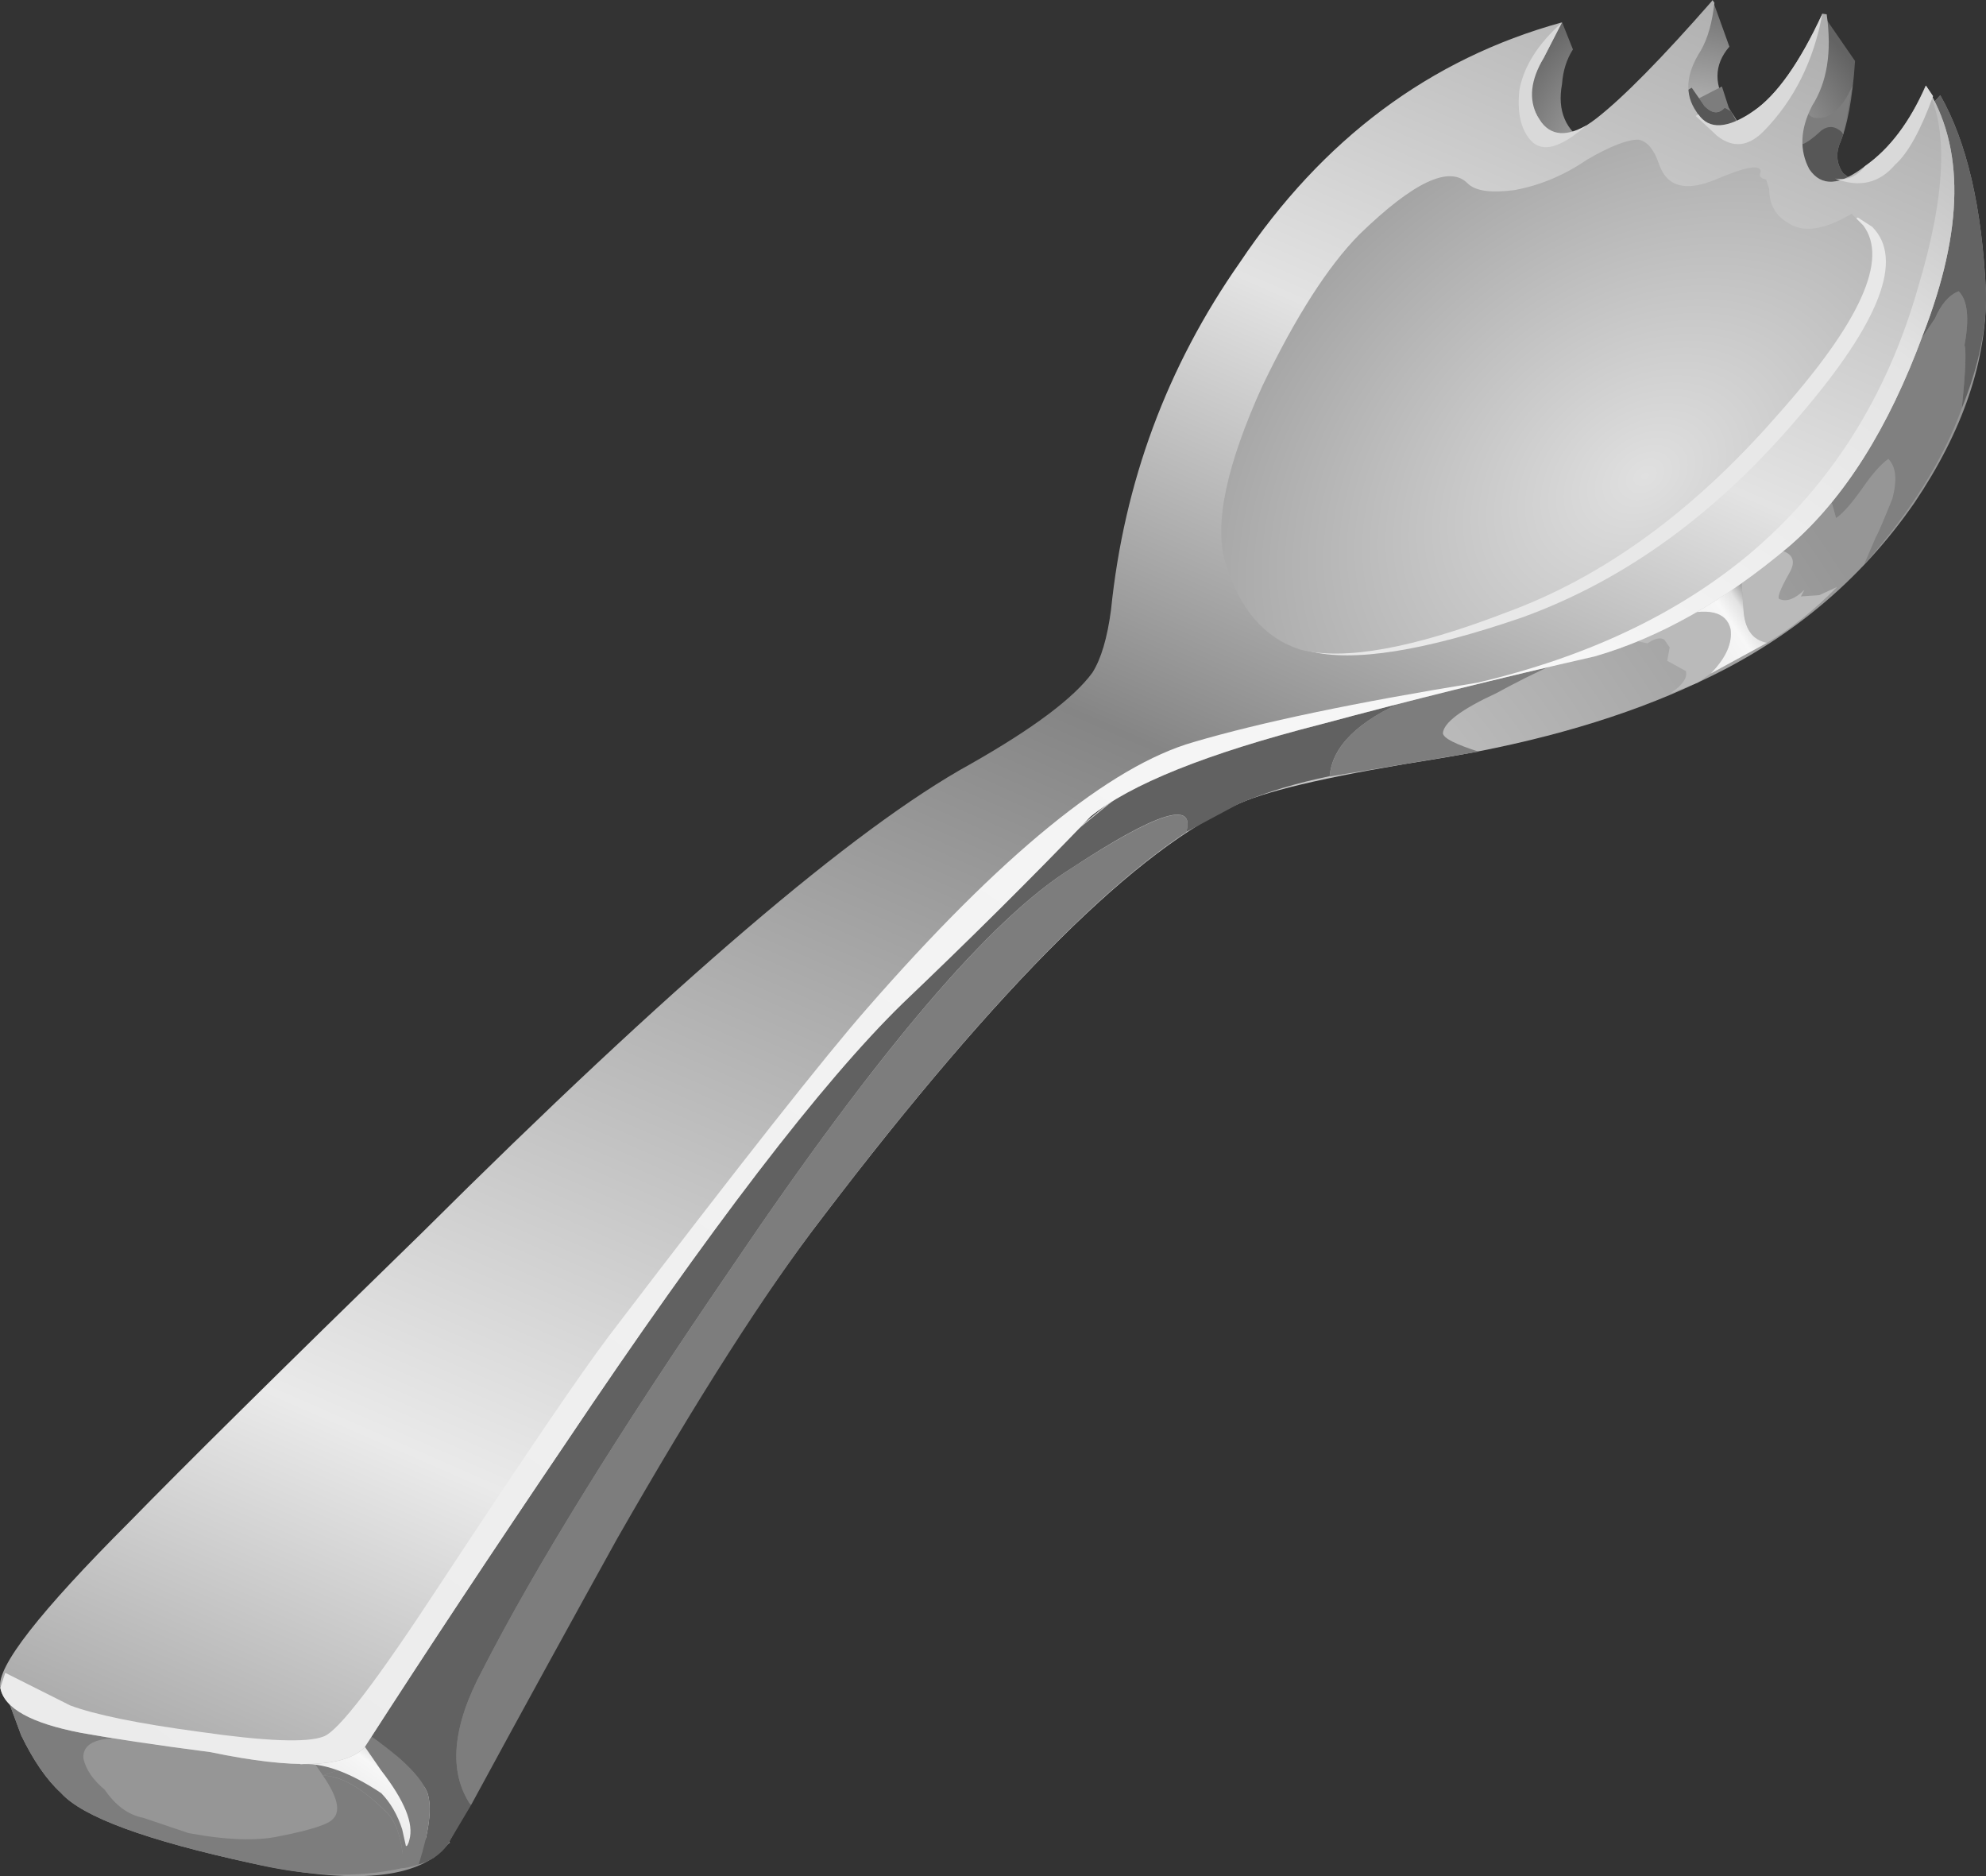 <?xml version="1.0" encoding="UTF-8" standalone="no"?>
<!-- Created with Inkscape (http://www.inkscape.org/) -->
<svg xmlns:inkscape="http://www.inkscape.org/namespaces/inkscape" xmlns:rdf="http://www.w3.org/1999/02/22-rdf-syntax-ns#" xmlns="http://www.w3.org/2000/svg" xmlns:xlink="http://www.w3.org/1999/xlink" xmlns:ns1="http://sozi.baierouge.fr" xmlns:cc="http://creativecommons.org/ns#" xmlns:sodipodi="http://sodipodi.sourceforge.net/DTD/sodipodi-0.dtd" xmlns:dc="http://purl.org/dc/elements/1.1/" id="svg2" xml:space="preserve" viewBox="0 0 31.177 29.446" version="1.1" inkscape:version="0.91 r13725">
  <rect x="0" y="0" width="31.177" height="29.446" fill="#333333" stroke="none"/>
  <defs id="defs6">
    <radialGradient id="radialGradient24" gradientUnits="userSpaceOnUse" cy="9.45" cx="19.725" gradientTransform="matrix(.66 .452 -.478 .697 4.973 -5.167)" r="14.317">
      <stop id="stop26" style="stop-color:#e3e3e3" offset="0"/>
      <stop id="stop28" style="stop-color:#969696" offset="1"/>
    </radialGradient>
    <linearGradient id="linearGradient48" y2="9.3" gradientUnits="userSpaceOnUse" x2="32.562" gradientTransform="matrix(.66 .452 .452 -.66 -3.815 7.653)" y1="9.3" x1="31.037">
      <stop id="stop50" style="stop-color:#eaeaea" offset="0"/>
      <stop id="stop52" style="stop-color:#f7f7f7" offset=".682"/>
      <stop id="stop54" style="stop-color:#e3e3e3" offset=".847"/>
      <stop id="stop56" style="stop-color:#9c9c9c" offset="1"/>
    </linearGradient>
    <linearGradient id="linearGradient80" y2="13.46" gradientUnits="userSpaceOnUse" x2="0.037" gradientTransform="matrix(.459 .655 .655 -.459 -3.815 7.653)" y1="13.46" x1="-1.031">
      <stop id="stop82" style="stop-color:#eaeaea" offset="0"/>
      <stop id="stop84" style="stop-color:#f7f7f7" offset=".682"/>
      <stop id="stop86" style="stop-color:#e3e3e3" offset=".847"/>
      <stop id="stop88" style="stop-color:#9c9c9c" offset="1"/>
    </linearGradient>
    <radialGradient id="radialGradient114" gradientUnits="userSpaceOnUse" cy="3.65" cx="35.35" gradientTransform="matrix(.66 .452 -.452 .66 -.513 2.836)" r="3.251">
      <stop id="stop116" style="stop-color:#e3e3e3" offset="0"/>
      <stop id="stop118" style="stop-color:#636363" offset="1"/>
    </radialGradient>
    <linearGradient id="linearGradient140" y2="16.603" gradientUnits="userSpaceOnUse" x2="33.521" gradientTransform="matrix(.319 .734 .734 -.319 -3.815 7.653)" y1="16.603" x1="-5.365">
      <stop id="stop142" style="stop-color:#9e9e9e" offset="0"/>
      <stop id="stop144" style="stop-color:#eaeaea" offset=".184"/>
      <stop id="stop146" style="stop-color:#858585" offset=".565"/>
      <stop id="stop148" style="stop-color:#e3e3e3" offset=".753"/>
      <stop id="stop150" style="stop-color:#9c9c9c" offset="1"/>
    </linearGradient>
    <linearGradient id="linearGradient164" y2="14.175" gradientUnits="userSpaceOnUse" x2="38.128" gradientTransform="matrix(.456 .657 .657 -.456 -3.814 7.654)" y1="14.175" x1="-5.256">
      <stop id="stop166" style="stop-color:#eaeaea" offset="0"/>
      <stop id="stop168" style="stop-color:#f7f7f7" offset=".682"/>
      <stop id="stop170" style="stop-color:#e3e3e3" offset=".847"/>
      <stop id="stop172" style="stop-color:#9c9c9c" offset="1"/>
    </linearGradient>
    <radialGradient id="radialGradient194" gradientUnits="userSpaceOnUse" cy="7.05" cx="32.25" gradientTransform="matrix(.66 .452 -.33 .482 1.701 -.394)" r="10.412">
      <stop id="stop196" style="stop-color:#e0e0e0" offset="0"/>
      <stop id="stop198" style="stop-color:#919191" offset="1"/>
    </radialGradient>
  </defs>
  <g id="g10" transform="matrix(1.25 0 0 -1.25 0 29.446)">
    <g id="g12">
      <g id="g14">
        <g id="g16">
          <g id="g22">
            <path id="path30" style="fill-rule:evenodd;fill:url(#radialGradient24)" d="m23.348 21.229 1.019 1.132c0.332-0.582 0.524-1.402 0.574-2.468 0.012-0.864-0.289-1.746-0.898-2.649-0.684-0.988-1.59-1.738-2.723-2.258-0.902-0.425-1.98-0.742-3.226-0.949-1.285-0.203-2.125-0.39-2.524-0.566-1.269-0.547-3.015-2.278-5.226-5.18-0.856-1.109-1.875-2.711-3.055-4.812-0.562-1.067-1.117-2.094-1.668-3.082-0.348-0.434-1.168-0.512-2.461-0.235-1.328 0.289-2.125 0.582-2.394 0.883-0.184 0.168-0.348 0.41-0.5 0.723l-0.172 0.464 3.703 1.813 7.519 7.285 12.032 9.899z" inkscape:connector-curvature="0"/>
          </g>
        </g>
      </g>
      <path id="path32" style="fill-rule:evenodd;fill:#bababa" d="m20.691 15.479c-0.183 0.035-0.293 0.074-0.32 0.117l0.141 0.926 0.379 0.015 0.152-0.719c0.406 0.114 0.637 0.063 0.691-0.16 0.024-0.176-0.058-0.363-0.25-0.558l-0.164-0.114-0.343-0.136c0.156 0.105 0.218 0.199 0.195 0.281l-0.234 0.129 0.031 0.168-0.067 0.097c-0.05 0.032-0.121 0.016-0.211-0.046z" inkscape:connector-curvature="0"/>
      <path id="path34" style="fill-rule:evenodd;fill:#bababa" d="m22.191 15.486c-0.187 0.036-0.285 0.18-0.296 0.43l-0.024 0.32c-0.117 0.215-0.324 0.332-0.625 0.348 1.008 0.176 1.418 0.102 1.223-0.227-0.117-0.207-0.157-0.316-0.117-0.324 0.089-0.035 0.191 0.004 0.308 0.117l-0.043-0.082 0.231 0.016 0.222 0.102c-0.285-0.289-0.578-0.524-0.879-0.7z" inkscape:connector-curvature="0"/>
      <path id="path36" style="fill-rule:evenodd;fill:#bababa" d="m21.895 15.916c0.011-0.25 0.109-0.394 0.296-0.43l-0.707-0.386c0.192 0.195 0.274 0.382 0.25 0.558-0.054 0.223-0.285 0.274-0.691 0.16l-0.152 0.719 0.351 0.051c0.305-0.02 0.512-0.137 0.629-0.348l0.024-0.324z" inkscape:connector-curvature="0"/>
      <g id="g38">
        <g id="g40">
          <g id="g46">
            <path id="path58" style="fill-rule:evenodd;fill:url(#linearGradient48)" d="m21.895 15.916c0.011-0.25 0.109-0.394 0.296-0.43l-0.707-0.386c0.192 0.195 0.274 0.382 0.25 0.558-0.054 0.223-0.285 0.274-0.691 0.16l-0.152 0.719 0.351 0.051c0.305-0.02 0.512-0.137 0.629-0.348l0.024-0.324z" inkscape:connector-curvature="0"/>
          </g>
        </g>
      </g>
      <path id="path60" style="fill-rule:evenodd;fill:#7d7d7d" d="m0.766 1.045c-0.184 0.168-0.348 0.41-0.5 0.723l-0.172 0.464 0.097 0.067 1.219-0.57c-0.25-0.012-0.371-0.094-0.363-0.25 0.031-0.141 0.121-0.27 0.269-0.395 0.137-0.199 0.297-0.316 0.485-0.352l0.566-0.191c0.481-0.09 0.863-0.101 1.145-0.039 0.398 0.078 0.621 0.152 0.672 0.219 0.097 0.097 0.054 0.277-0.129 0.543 0.23-0.008 0.5-0.16 0.804-0.469 0.098-0.094 0.164-0.262 0.196-0.496l-0.008-0.199c-0.559-0.125-1.188-0.106-1.887 0.062-1.328 0.289-2.125 0.582-2.394 0.883z" inkscape:connector-curvature="0"/>
      <path id="path62" style="fill-rule:evenodd;fill:#7d7d7d" d="m4.793 1.674-0.152-0.203-0.586-0.207-0.09 0.133c0.258 0.238 0.488 0.351 0.695 0.328l0.133-0.051z" inkscape:connector-curvature="0"/>
      <path id="path64" style="fill-rule:evenodd;fill:#7d7d7d" d="m5.621 0.397-0.176-0.168 0.02 0.253 0.008 0.055-0.035 0.266 0.089-0.129 0.125-0.254-0.031-0.023z" inkscape:connector-curvature="0"/>
      <path id="path66" style="fill-rule:evenodd;fill:#7d7d7d" d="m4.941 1.529-0.3-0.058 0.461 0.605-0.137-0.578-0.024 0.031z" inkscape:connector-curvature="0"/>
      <path id="path68" style="fill-rule:evenodd;fill:#7d7d7d" d="m4.055 1.264 0.586 0.207 0.3 0.058 0.497-0.726 0.035-0.266-0.008-0.055-0.02-0.253c-0.168-0.082-0.3-0.125-0.398-0.129l0.008 0.203c-0.032 0.234-0.098 0.398-0.196 0.496-0.304 0.305-0.574 0.461-0.804 0.465z" inkscape:connector-curvature="0"/>
      <g id="g70">
        <g id="g72">
          <g id="g78">
            <path id="path90" style="fill-rule:evenodd;fill:url(#linearGradient80)" d="m3.766 1.404 0.617 0.231 0.332 0.082 0.055-0.012-0.008-0.055 0.66-0.613 0.105-0.219-0.011-0.058 0.015-0.231-0.433-0.152-0.047 0.211c-0.059 0.184-0.149 0.336-0.262 0.453-0.406 0.27-0.75 0.391-1.023 0.363z" inkscape:connector-curvature="0"/>
          </g>
        </g>
      </g>
      <path id="path92" style="fill-rule:evenodd;fill:#7d7d7d" d="m18.121 14.35c0.008-0.063 0.156-0.137 0.449-0.231l-1.871-0.312c0.031 0.379 0.36 0.703 0.985 0.968 0.785 0.411 1.199 0.868 1.234 1.379 0.203-0.152 0.379-0.339 0.531-0.558 0.113-0.211 0.149-0.336 0.106-0.364-0.274-0.121-0.528-0.25-0.762-0.378-0.441-0.204-0.664-0.372-0.672-0.504z" inkscape:connector-curvature="0"/>
      <path id="path94" style="fill-rule:evenodd;fill:#7d7d7d" d="m13.461 12.658c1.074 0.699 1.551 0.852 1.437 0.449-1.179-0.777-2.699-2.382-4.554-4.816-0.735-0.957-1.598-2.312-2.598-4.062-0.519-0.938-1.133-2.051-1.832-3.34-0.285 0.418-0.238 0.984 0.145 1.699 0.664 1.297 1.707 2.98 3.129 5.055 1.828 2.707 3.253 4.379 4.273 5.015z" inkscape:connector-curvature="0"/>
      <path id="path96" style="fill-rule:evenodd;fill:#7d7d7d" d="m5.367 1.049c0.063-0.184 0.024-0.484-0.109-0.902l-0.387-0.071c0.168 0.18 0.258 0.305 0.27 0.379 0.058 0.203-0.059 0.492-0.356 0.875l-0.43 0.625c0.571-0.355 0.907-0.656 1.012-0.906z" inkscape:connector-curvature="0"/>
      <path id="path98" style="fill-rule:evenodd;fill:#616161" d="m17.684 14.775c-0.625-0.265-0.954-0.589-0.985-0.964-0.398-0.082-0.777-0.192-1.129-0.34l-0.672-0.36c0.114 0.399-0.367 0.25-1.437-0.453-1.02-0.633-2.441-2.304-4.273-5.015-1.422-2.075-2.465-3.758-3.129-5.055-0.383-0.715-0.43-1.281-0.145-1.699l-0.293-0.492c-0.082-0.118-0.203-0.204-0.363-0.25 0.133 0.418 0.172 0.718 0.109 0.902-0.105 0.25-0.441 0.551-1.012 0.906l-0.636 0.438-0.68 1.277 0.758 0.375 7.519 7.285 7.059 5.762c0.16 0.047 0.301-0.035 0.414-0.25 0.137-0.199 0.18-0.426 0.129-0.688-0.035-0.507-0.449-0.968-1.234-1.379z" inkscape:connector-curvature="0"/>
      <path id="path100" style="fill-rule:evenodd;fill:#808080" d="m22.184 20.236 0.648 0.543 1.023-1.918c0.086 0.157 0.235 0.387 0.446 0.692 0.074 0.179 0.172 0.297 0.297 0.347 0.113-0.117 0.136-0.339 0.074-0.675 0.023-0.078 0.012-0.348-0.035-0.797-0.235-0.649-0.645-1.301-1.227-1.961l0.149 0.348c0.031 0.05 0.097 0.21 0.207 0.48 0.062 0.238 0.046 0.402-0.051 0.5-0.09-0.063-0.199-0.184-0.328-0.371-0.133-0.188-0.242-0.313-0.328-0.371l-0.875 3.183z" inkscape:connector-curvature="0"/>
      <path id="path102" style="fill-rule:evenodd;fill:#636363" d="m22.832 20.779 0.516 0.45 1.019 1.132c0.332-0.578 0.524-1.402 0.574-2.464 0.012-0.446-0.089-0.934-0.304-1.469 0.047 0.449 0.058 0.719 0.035 0.797 0.062 0.336 0.039 0.562-0.074 0.675-0.125-0.05-0.223-0.168-0.297-0.343-0.211-0.309-0.36-0.539-0.446-0.696l-1.023 1.918z" inkscape:connector-curvature="0"/>
      <g id="g104">
        <g id="g106">
          <g id="g112">
            <path id="path120" style="fill-rule:evenodd;fill:url(#radialGradient114)" d="m20.875 22.006c-0.012 0.25 0.027 0.457 0.113 0.613l0.52 0.938 0.211-0.586c-0.199-0.231-0.199-0.489-0.004-0.778 0.09-0.128 0.164-0.257 0.219-0.382 0.015-0.024 0.086 0.011 0.218 0.101 0.2 0.137 0.446 0.625 0.735 1.473l0.41-0.594c-0.031-0.473-0.098-0.824-0.199-1.055-0.043-0.125-0.028-0.246 0.05-0.355 0.067-0.051 0.125-0.09 0.18-0.121l-0.254-1.82c-0.414-0.153-0.832-0.297-1.262-0.426-0.835-0.285-1.292-0.403-1.359-0.352l-2.281 2.266 0.215 1.312c0.133 0.285 0.543 0.629 1.23 1.039l0.137-0.343c-0.078-0.121-0.125-0.266-0.137-0.434-0.062-0.336 0.043-0.586 0.321-0.75 0.453-0.238 0.773-0.281 0.953-0.121l-0.016 0.375z" inkscape:connector-curvature="0"/>
          </g>
        </g>
      </g>
      <path id="path122" style="fill-rule:evenodd;fill:#7d7d7d" d="m22.535 20.576 0.793 0.543-0.043-0.222c-0.109-0.172-0.226-0.286-0.351-0.34-0.086-0.063-0.219-0.055-0.399 0.019z" inkscape:connector-curvature="0"/>
      <path id="path124" style="fill-rule:evenodd;fill:#7d7d7d" d="m23.148 21.869-0.019 0.031c-0.082 0.075-0.168 0.082-0.254 0.02-0.117-0.109-0.207-0.172-0.266-0.18l-0.132 0.055 0.144 0.922c0.008-0.156 0.016-0.281 0.016-0.379 0.023-0.176 0.082-0.262 0.179-0.262 0.172-0.011 0.321 0.121 0.45 0.406l-0.118-0.613z" inkscape:connector-curvature="0"/>
      <path id="path126" style="fill-rule:evenodd;fill:#7d7d7d" d="m21.406 22.225-0.07 0.097 0.289 0.149 0.09-0.278 0.023-0.031-0.078 0.043c-0.074-0.082-0.156-0.078-0.254 0.02z" inkscape:connector-curvature="0"/>
      <path id="path128" style="fill-rule:evenodd;fill:#575757" d="m21.246 22.455 0.16-0.23c0.098-0.098 0.18-0.102 0.254-0.02l0.078-0.043 0.196-0.351 0.011-0.09c0.078 0.023 0.157 0.074 0.231 0.156 0.043 0.031 0.094 0.098 0.152 0.203 0.067-0.051 0.117-0.148 0.149-0.285l0.132-0.055c0.059 0.008 0.149 0.071 0.266 0.18 0.086 0.062 0.172 0.055 0.254-0.02l0.019-0.031-0.05-0.133c-0.043-0.129-0.028-0.246 0.05-0.355 0.067-0.051 0.125-0.09 0.176-0.121l0.004-0.145-0.793-0.543c-0.183-0.058-0.48-0.054-0.887 0.024-0.488 0.148-1.05 0.523-1.691 1.121l0.035 0.019c0.442-0.214 0.738-0.25 0.899-0.109l0.004 0.633 0.351 0.195z" inkscape:connector-curvature="0"/>
      <g id="g130">
        <g id="g132">
          <g id="g138">
            <path id="path152" style="fill-rule:evenodd;fill:url(#linearGradient140)" d="m22.887 23.385 0.054-0.008c0.067-0.477 0.004-0.855-0.183-1.148-0.153-0.297-0.16-0.563-0.035-0.797 0.152-0.223 0.382-0.207 0.699 0.039 0.308 0.215 0.562 0.551 0.762 1.011 0.492-0.765 0.48-1.808-0.036-3.132-0.429-1.164-0.984-2.051-1.675-2.649-0.817-0.691-1.633-1.152-2.446-1.386-1.203-0.274-2.347-0.559-3.437-0.852-1.434-0.367-2.395-0.754-2.895-1.16-0.734-0.766-1.523-1.547-2.363-2.348-1.008-0.984-2.418-2.82-4.223-5.512-0.902-1.332-1.742-2.601-2.527-3.82-0.238-0.262-0.887-0.285-1.937-0.066-0.715 0.093-1.254 0.175-1.625 0.242-0.629 0.121-0.969 0.308-1.016 0.566-0.051 0.258 0.492 0.953 1.625 2.086 0.664 0.68 1.887 1.891 3.672 3.629 3.133 3.117 5.426 5.078 6.879 5.879 0.793 0.449 1.304 0.832 1.539 1.152 0.109 0.172 0.187 0.434 0.234 0.789 0.164 1.602 0.703 3.055 1.617 4.36 1.039 1.551 2.387 2.558 4.043 3.015l-0.226-0.445c-0.188-0.293-0.207-0.547-0.055-0.769 0.145-0.254 0.383-0.25 0.719 0.011 0.336 0.262 0.824 0.758 1.457 1.481l0.023-0.031c-0.027-0.243-0.082-0.446-0.172-0.602-0.187-0.289-0.207-0.547-0.054-0.766 0.144-0.257 0.383-0.254 0.718 0.008 0.289 0.199 0.579 0.606 0.864 1.223z" inkscape:connector-curvature="0"/>
          </g>
        </g>
      </g>
      <g id="g154">
        <g id="g156">
          <g id="g162">
            <path id="path174" style="fill-rule:evenodd;fill:url(#linearGradient164)" d="m21.965 16.596c1.023 0.863 1.73 1.976 2.121 3.344 0.355 1.179 0.387 2.027 0.098 2.542 0.492-0.765 0.48-1.808-0.036-3.132-0.429-1.164-0.984-2.051-1.675-2.649-0.817-0.691-1.633-1.152-2.446-1.386-1.203-0.274-2.347-0.559-3.437-0.852-1.434-0.367-2.395-0.754-2.895-1.16-0.734-0.766-1.523-1.547-2.363-2.348-1.008-0.984-2.418-2.82-4.223-5.512-0.902-1.332-1.742-2.601-2.527-3.82-0.238-0.262-0.887-0.285-1.937-0.066-0.715 0.093-1.254 0.175-1.625 0.242-0.629 0.121-0.969 0.308-1.016 0.566l0.062 0.188 0.817-0.41c0.305-0.114 0.847-0.227 1.633-0.332 0.824-0.118 1.339-0.137 1.543-0.059 0.187 0.059 0.679 0.707 1.484 1.938 1.047 1.589 1.746 2.617 2.102 3.089 1.652 2.168 2.734 3.536 3.242 4.114 1.683 1.929 3.054 3.047 4.105 3.347 0.836 0.246 2.024 0.496 3.567 0.746 1.363 0.321 2.5 0.856 3.406 1.61z" inkscape:connector-curvature="0"/>
          </g>
        </g>
      </g>
      <path id="path176" style="fill-rule:evenodd;fill:#d9d9d9" d="m22.152 21.912c-0.191-0.195-0.386-0.219-0.586-0.062l-0.269 0.25 0.031 0.023c0.137-0.199 0.371-0.183 0.699 0.043 0.285 0.195 0.575 0.602 0.86 1.219-0.11-0.594-0.356-1.086-0.735-1.473z" inkscape:connector-curvature="0"/>
      <path id="path178" style="fill-rule:evenodd;fill:#d9d9d9" d="m19.922 21.982c-0.324-0.285-0.555-0.347-0.699-0.187-0.125 0.141-0.172 0.352-0.141 0.633 0.055 0.297 0.234 0.578 0.535 0.847l-0.23-0.445c-0.164-0.277-0.192-0.519-0.078-0.734 0.129-0.235 0.332-0.274 0.613-0.114z" inkscape:connector-curvature="0"/>
      <path id="path180" style="fill-rule:evenodd;fill:#d9d9d9" d="m23.047 21.315c0.148-0.028 0.273 0.023 0.375 0.156 0.308 0.215 0.562 0.551 0.766 1.011l0.089-0.132c-0.156-0.43-0.316-0.719-0.476-0.86-0.199-0.234-0.449-0.293-0.754-0.175z" inkscape:connector-curvature="0"/>
      <path id="path182" style="fill-rule:evenodd;fill:#e8e8e8" d="m22.195 21.068c0.047-0.164 0.149-0.285 0.305-0.375 0.211-0.113 0.484-0.07 0.832 0.133l0.18-0.117c0.402-0.402 0.101-1.191-0.903-2.363-1.035-1.227-2.199-2.074-3.496-2.543-1.23-0.422-2.121-0.563-2.668-0.422-0.476 0.129-0.808 0.496-1 1.105-0.14 0.489 0.008 1.192 0.45 2.106 0.382 0.808 0.761 1.41 1.14 1.801 0.629 0.593 1.07 0.797 1.324 0.617 0.098-0.098 0.286-0.113 0.567-0.051 0.316 0.059 0.617 0.184 0.906 0.379 0.477 0.293 0.773 0.285 0.887-0.023 0.121-0.27 0.383-0.321 0.781-0.145 0.352 0.145 0.539 0.176 0.562 0.098-0.007-0.039 0.028-0.063 0.102-0.078l0.031-0.122z" inkscape:connector-curvature="0"/>
      <g id="g184">
        <g id="g186">
          <g id="g192">
            <path id="path200" style="fill-rule:evenodd;fill:url(#radialGradient194)" d="m22.219 21.182c0-0.196 0.082-0.332 0.234-0.422 0.188-0.129 0.453-0.094 0.801 0.113l0.144-0.144c0.325-0.426-0.035-1.219-1.078-2.387-1.05-1.203-2.183-2.027-3.398-2.473-1.176-0.453-2.039-0.609-2.59-0.469-0.453 0.145-0.766 0.508-0.945 1.098-0.141 0.488 0.019 1.227 0.468 2.215 0.415 0.863 0.821 1.5 1.219 1.902 0.68 0.66 1.133 0.871 1.36 0.637 0.097-0.094 0.293-0.121 0.586-0.082 0.32 0.059 0.621 0.184 0.906 0.379 0.301 0.176 0.519 0.258 0.652 0.254 0.11-0.02 0.195-0.125 0.258-0.309 0.098-0.285 0.336-0.347 0.711-0.191 0.375 0.16 0.566 0.195 0.566 0.097-0.027-0.05-0.008-0.082 0.067-0.097l0.039-0.121z" inkscape:connector-curvature="0"/>
          </g>
        </g>
      </g>
    </g>
  </g>
</svg>
